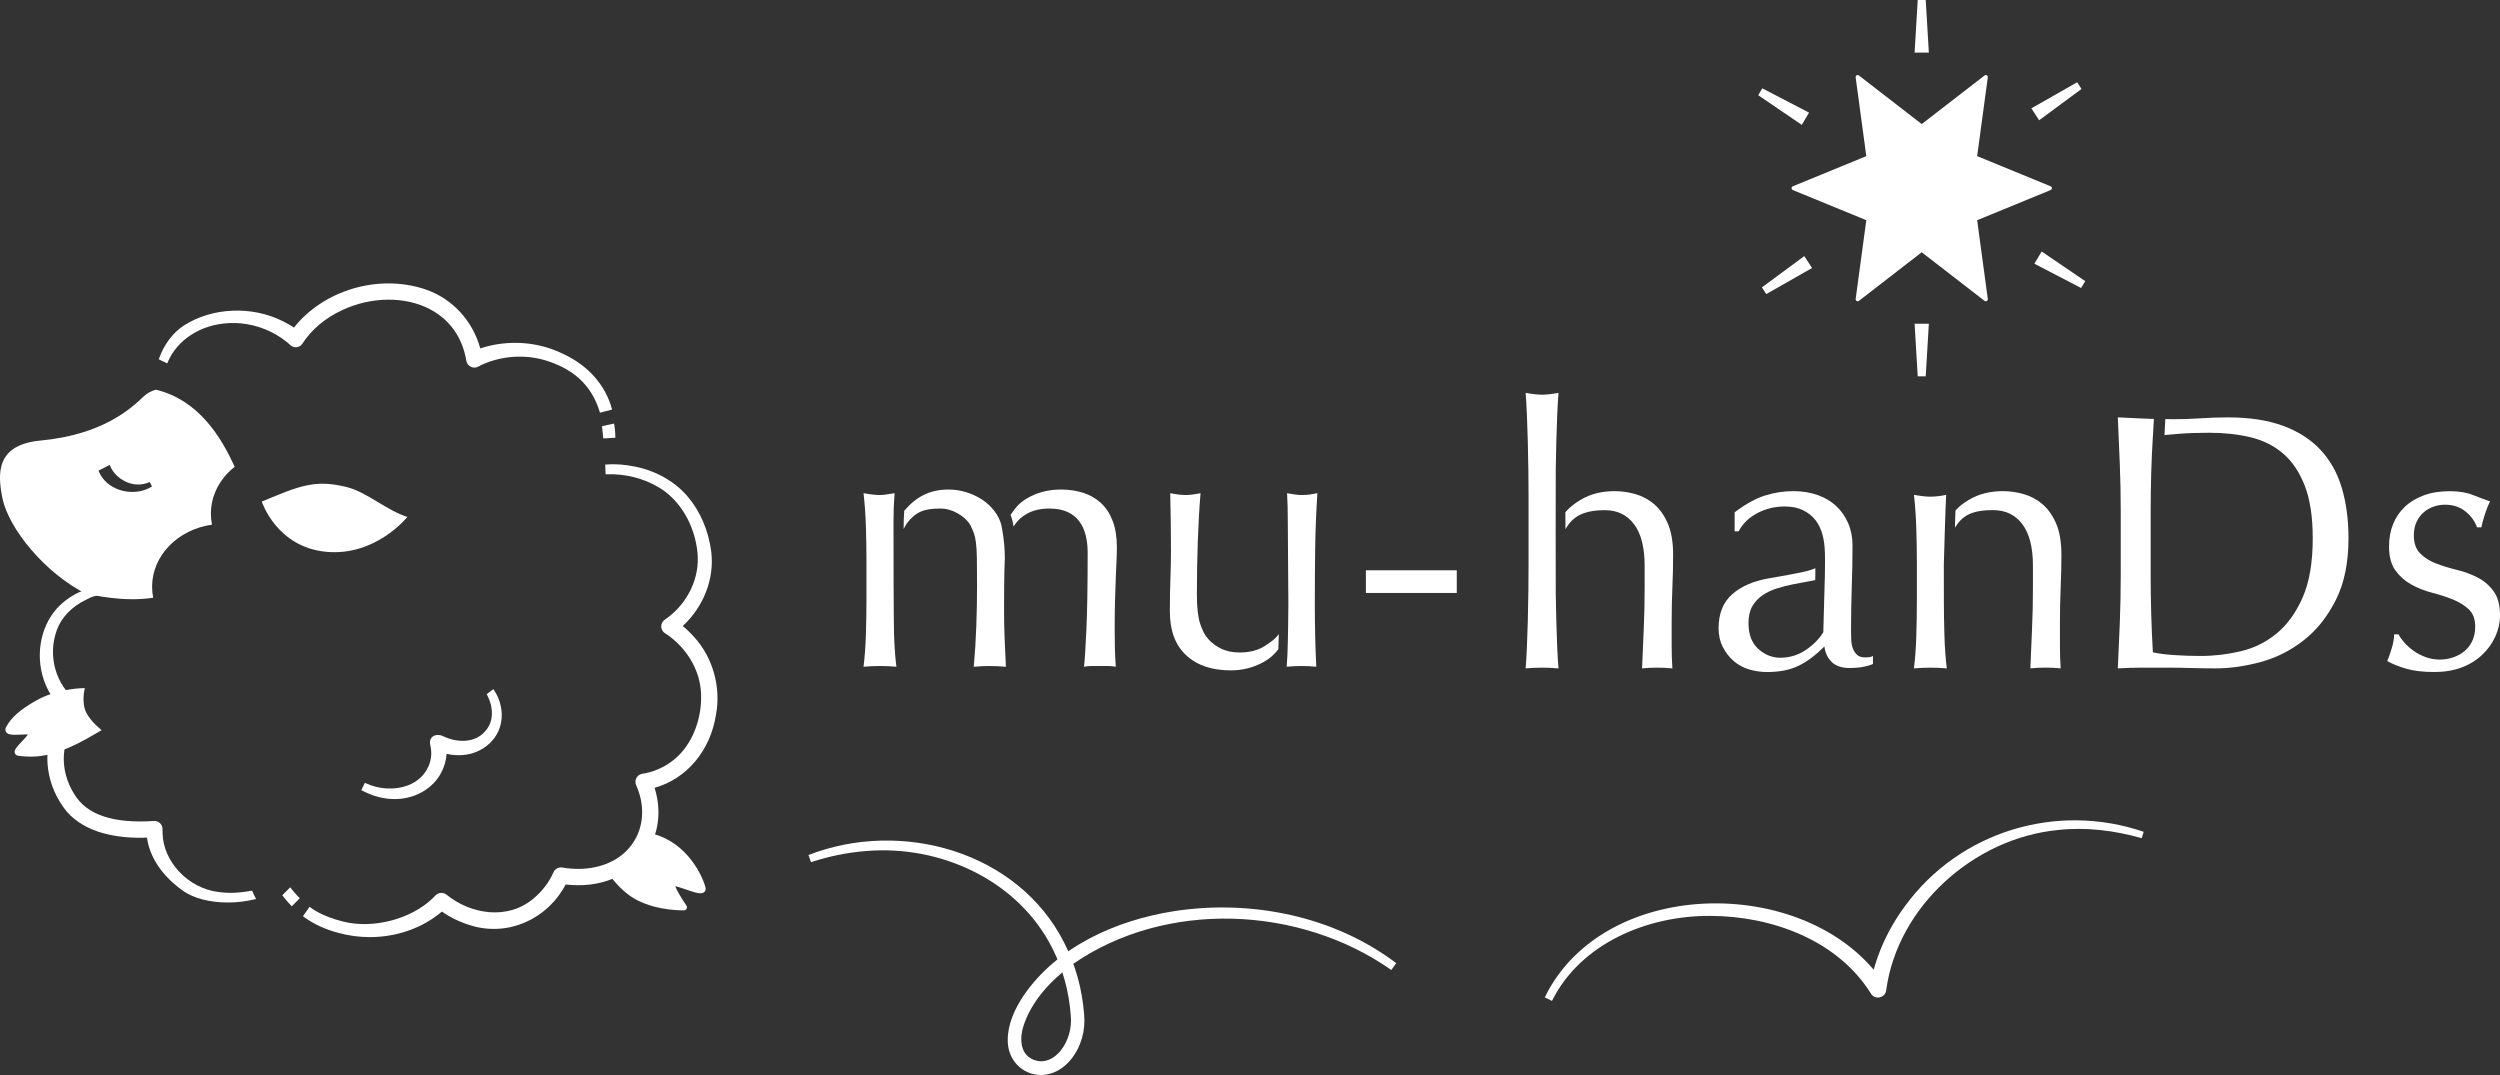 <svg width="300" height="129" viewBox="0 0 300 129" fill="none" xmlns="http://www.w3.org/2000/svg">
<rect x="0" y="0" width="300" height="129" fill="#333333" stroke="none"/>
<g clip-path="url(#clip0_8031_994)">
<path d="M238.535 9.286L237.259 18.736L246.073 22.355C246.275 22.438 246.275 22.724 246.073 22.807L237.259 26.425L238.535 35.875C238.565 36.092 238.318 36.234 238.145 36.102L230.607 30.273L223.07 36.102C222.896 36.236 222.65 36.092 222.679 35.875L223.956 26.425L215.142 22.807C214.939 22.724 214.939 22.438 215.142 22.355L223.956 18.736L222.679 9.286C222.65 9.069 222.896 8.927 223.07 9.059L230.607 14.888L238.145 9.059C238.318 8.925 238.565 9.069 238.535 9.286Z" fill="white"/>
<path d="M229.753 6.316L230.126 0H231.086L231.462 6.316H229.753Z" fill="white"/>
<path d="M231.462 38.846L231.086 45.161H230.126L229.753 38.846H231.462Z" fill="white"/>
<path d="M244.999 30.178L250.227 33.737L249.737 34.561L244.125 31.646L244.999 30.178Z" fill="white"/>
<path d="M216.213 14.984L210.985 11.424L211.475 10.601L217.087 13.515L216.213 14.984Z" fill="white"/>
<path d="M243.764 13L249.261 9.873L249.781 10.674L244.696 14.432L243.764 13Z" fill="white"/>
<path d="M217.448 32.161L211.951 35.291L211.431 34.487L216.516 30.73L217.448 32.161Z" fill="white"/>
<path d="M166.961 116.401C155.942 108.658 139.879 107.955 128.704 115.717C126.1 117.644 123.686 120.188 122.756 123.315C122.482 124.304 122.463 125.347 122.853 126.115C123.229 126.891 124.096 127.341 124.935 127.353C125.785 127.368 126.634 126.862 127.254 126.102C128.206 124.942 128.646 123.346 128.489 121.832C128.289 119.064 127.564 116.327 126.312 113.855C122.233 105.658 112.87 101.368 103.944 102.123C101.693 102.292 99.465 102.756 97.319 103.462L97.016 102.604C108.105 98.275 122.158 102.121 127.711 113.142C129.073 115.802 129.864 118.734 130.093 121.707C130.284 123.625 129.747 125.614 128.511 127.138C127.64 128.216 126.359 129.005 124.923 128.997C122.587 128.985 120.898 127.102 120.93 124.82C120.92 122.902 121.77 121.087 122.775 119.552C126.83 113.569 133.962 110.43 140.858 109.345C150.094 107.908 160.067 109.907 167.549 115.582L166.958 116.398L166.961 116.401Z" fill="white"/>
<path d="M186.691 56.397C186.705 55.257 186.727 54.125 186.757 52.999C186.786 51.875 186.822 50.8 186.866 49.776C186.91 48.753 186.962 47.878 187.02 47.145C186.202 47.292 185.546 47.365 185.048 47.365C184.55 47.365 183.893 47.292 183.076 47.145C183.134 47.876 183.186 48.76 183.229 49.798C183.273 50.837 183.31 51.924 183.339 53.065C183.369 54.206 183.391 55.359 183.405 56.529C183.42 57.7 183.427 58.779 183.427 59.774V67.709C183.427 68.704 183.42 69.786 183.405 70.954C183.391 72.124 183.369 73.277 183.339 74.418C183.31 75.559 183.273 76.639 183.229 77.662C183.186 78.686 183.134 79.534 183.076 80.206C183.747 80.147 184.404 80.118 185.048 80.118C185.692 80.118 186.346 80.147 187.02 80.206C186.962 79.563 186.91 78.73 186.866 77.706C186.822 76.683 186.786 75.625 186.757 74.528C186.727 73.431 186.705 72.344 186.691 71.261C186.676 70.182 186.676 57.538 186.691 56.4V56.397Z" fill="white"/>
<path d="M198.497 60.497C197.826 59.928 197.074 59.525 196.242 59.29C195.41 59.056 194.585 58.938 193.767 58.938C192.19 58.938 190.833 59.283 189.693 59.969C188.973 60.404 188.441 60.788 187.848 61.452L187.855 63.487C187.967 63.297 188.087 63.114 188.216 62.94C189.166 61.684 190.538 61.22 192.583 61.22C194.072 61.22 195.239 61.782 196.088 62.908C196.935 64.035 197.357 65.694 197.357 67.885V70.56C197.357 72.256 197.321 73.907 197.248 75.515C197.174 77.123 197.108 78.686 197.05 80.206C197.633 80.147 198.234 80.118 198.846 80.118C199.459 80.118 200.101 80.147 200.687 80.206C200.658 79.798 200.636 79.365 200.621 78.913C200.606 78.461 200.599 78 200.599 77.533V74.684C200.599 73.194 200.628 71.784 200.687 70.453C200.745 69.124 200.775 67.829 200.775 66.573C200.775 65.053 200.562 63.805 200.14 62.825C199.715 61.846 199.169 61.071 198.497 60.502V60.497Z" fill="white"/>
<path d="M223.834 78.889C223.397 78.889 223.068 78.786 222.848 78.581C222.628 78.378 222.46 78.122 222.345 77.814C222.228 77.506 222.162 77.157 222.147 76.761C222.133 76.368 222.125 75.994 222.125 75.642C222.125 73.8 222.155 72.055 222.213 70.401C222.272 68.75 222.301 67.091 222.301 65.425C222.301 64.46 222.125 63.578 221.776 62.772C221.425 61.968 220.944 61.281 220.331 60.712C219.719 60.143 218.974 59.703 218.098 59.398C217.222 59.09 216.257 58.938 215.208 58.938C214.039 58.938 212.901 59.114 211.791 59.464C210.68 59.815 209.469 60.487 208.156 61.479V63.758H208.637C209.132 62.823 209.884 62.092 210.892 61.567C211.9 61.042 212.987 60.778 214.156 60.778C215.032 60.778 215.777 60.932 216.389 61.237C217.002 61.545 217.497 61.946 217.878 62.444C218.257 62.943 218.535 63.526 218.711 64.198C218.847 64.726 218.93 65.271 218.96 65.835C219.074 67.067 218.94 70.946 218.901 72.036L218.798 75.862C218.301 76.68 217.595 77.396 216.675 78.009C215.755 78.623 214.739 78.93 213.631 78.93C212.667 78.93 211.791 78.579 211.002 77.877C210.214 77.176 209.818 76.138 209.818 74.765C209.818 73.946 209.972 73.275 210.277 72.749C210.585 72.224 210.992 71.784 211.503 71.435C212.013 71.083 212.599 70.807 213.255 70.602C213.912 70.397 214.576 70.228 215.249 70.099C215.921 69.966 216.585 69.842 217.244 69.725C217.507 69.678 217.59 69.671 217.827 69.615C217.842 69.109 217.849 68.611 217.839 68.181C217.414 68.374 216.948 68.515 216.106 68.694C215.215 68.884 213.983 69.109 212.406 69.373C210.477 69.695 208.966 70.338 207.873 71.303C206.777 72.268 206.23 73.626 206.23 75.38C206.23 76.228 206.399 76.981 206.733 77.638C207.067 78.295 207.507 78.86 208.046 79.326C208.586 79.795 209.208 80.13 209.909 80.335C210.609 80.538 211.324 80.643 212.054 80.643C213.543 80.643 214.798 80.394 215.821 79.898C216.843 79.402 217.878 78.627 218.93 77.575C219.018 78.334 219.309 78.955 219.807 79.439C220.302 79.92 221.017 80.162 221.952 80.162C222.535 80.162 223.07 80.118 223.551 80.03C224.032 79.942 224.435 79.827 224.754 79.678V78.713C224.608 78.801 224.454 78.852 224.295 78.867C224.134 78.882 223.981 78.889 223.837 78.889H223.834Z" fill="white"/>
<path d="M233.541 59.38C232.856 59.539 232.101 59.6 231.645 59.6C231.147 59.6 230.49 59.527 229.673 59.38C229.819 60.636 229.914 61.99 229.958 63.436C230.002 64.882 230.024 66.265 230.024 67.579V72.138C230.024 73.453 230.002 74.836 229.958 76.282C229.914 77.728 229.819 79.038 229.673 80.206C230.344 80.147 231 80.118 231.645 80.118C232.289 80.118 232.943 80.147 233.617 80.206C233.471 79.038 233.375 77.728 233.332 76.282C233.288 74.836 233.266 73.455 233.266 72.138L233.258 67.829C233.258 67.829 233.454 60.551 233.541 59.38Z" fill="white"/>
<path d="M245.092 60.497C244.421 59.928 243.669 59.525 242.836 59.29C242.004 59.056 241.179 58.938 240.361 58.938C238.785 58.938 237.427 59.283 236.288 59.969C235.592 60.389 235.235 60.631 234.659 61.262C234.613 62.083 234.596 63.319 234.596 63.319C234.703 63.138 234.794 63.006 234.916 62.842C235.865 61.587 237.134 61.215 239.178 61.215C240.666 61.215 241.833 61.777 242.683 62.903C243.53 64.03 243.952 65.689 243.952 67.88V70.555C243.952 72.251 243.915 73.902 243.842 75.51C243.769 77.118 243.703 78.681 243.644 80.201C244.228 80.142 244.828 80.113 245.441 80.113C246.054 80.113 246.696 80.142 247.281 80.201C247.252 79.793 247.23 79.36 247.215 78.908C247.201 78.456 247.193 77.995 247.193 77.528V74.679C247.193 73.189 247.223 71.779 247.281 70.448C247.34 69.119 247.369 67.824 247.369 66.568C247.369 65.049 247.157 63.8 246.735 62.82C246.31 61.841 245.763 61.066 245.092 60.497Z" fill="white"/>
<path d="M278.449 53.967C277.28 52.725 275.784 51.768 273.961 51.096C272.135 50.424 269.938 50.087 267.368 50.087C266.257 50.087 265.156 50.124 264.06 50.197C262.964 50.27 261.863 50.307 260.753 50.307C260.414 50.307 260.177 50.29 259.84 50.287C259.811 50.974 259.769 51.697 259.737 52.21C260.294 52.154 260.782 52.11 261.409 52.061C262.549 51.973 263.775 51.929 265.088 51.929C266.899 51.929 268.564 52.112 270.082 52.476C271.6 52.843 272.906 53.5 274.002 54.45C275.098 55.401 275.957 56.693 276.587 58.33C277.214 59.967 277.529 62.056 277.529 64.599C277.529 67.492 277.126 69.854 276.326 71.679C275.523 73.507 274.485 74.946 273.216 75.999C271.947 77.052 270.507 77.768 268.901 78.146C267.294 78.528 265.688 78.716 264.082 78.716C262.972 78.716 261.893 78.679 260.841 78.606C259.789 78.532 258.956 78.422 258.344 78.276C258.168 75.237 258.08 72.139 258.08 68.982V61.44C258.08 59.862 258.102 58.306 258.146 56.771C258.19 55.237 258.256 53.769 258.344 52.364C258.346 52.364 258.349 52.364 258.351 52.364L258.468 50.27C258.126 50.26 257.785 50.253 257.445 50.238C256.349 50.194 255.249 50.143 254.138 50.084C254.226 52.014 254.306 53.906 254.38 55.762C254.453 57.619 254.489 59.51 254.489 61.44V68.982C254.489 70.912 254.453 72.811 254.38 74.682C254.306 76.553 254.226 78.393 254.138 80.206C255.131 80.147 256.11 80.118 257.072 80.118H260.006C260.999 80.118 261.978 80.133 262.94 80.162C263.904 80.191 264.883 80.206 265.874 80.206C267.597 80.206 269.401 79.949 271.283 79.439C273.167 78.928 274.888 78.058 276.453 76.829C278.015 75.603 279.299 73.988 280.307 71.985C281.315 69.984 281.818 67.521 281.818 64.597C281.818 62.347 281.547 60.321 281.007 58.526C280.468 56.727 279.614 55.208 278.445 53.967H278.449Z" fill="white"/>
<path d="M299.234 70.954C298.724 70.252 298.087 69.705 297.327 69.309C296.568 68.914 295.736 68.608 294.83 68.388C293.925 68.168 293.092 67.914 292.333 67.621C291.574 67.33 290.94 66.927 290.427 66.417C289.917 65.906 289.66 65.183 289.66 64.247C289.66 63.605 289.778 63.05 290.012 62.581C290.246 62.114 290.537 61.733 290.888 61.44C291.24 61.149 291.633 60.929 292.072 60.783C292.509 60.636 292.948 60.563 293.385 60.563C294.379 60.563 295.211 60.841 295.882 61.396C296.554 61.951 297.005 62.578 297.24 63.282H297.764C297.823 62.93 297.955 62.434 298.16 61.792C298.365 61.149 298.582 60.609 298.816 60.17C298.145 59.935 297.437 59.674 296.693 59.38C295.948 59.087 295.035 58.943 293.954 58.943C292.785 58.943 291.75 59.112 290.844 59.446C289.939 59.784 289.18 60.243 288.567 60.827C287.954 61.411 287.486 62.105 287.166 62.908C286.844 63.712 286.685 64.597 286.685 65.562C286.685 66.788 286.941 67.753 287.451 68.454C287.962 69.155 288.596 69.72 289.358 70.142C290.117 70.568 290.949 70.895 291.855 71.129C292.76 71.364 293.593 71.633 294.352 71.941C295.111 72.248 295.746 72.642 296.258 73.123C296.768 73.604 297.025 74.301 297.025 75.205C297.025 75.847 296.908 76.419 296.673 76.915C296.439 77.413 296.126 77.821 295.731 78.141C295.336 78.464 294.884 78.71 294.374 78.886C293.864 79.062 293.329 79.15 292.775 79.15C292.162 79.15 291.584 79.048 291.044 78.843C290.505 78.637 290.022 78.383 289.599 78.075C289.175 77.767 288.811 77.44 288.503 77.088C288.196 76.737 287.971 76.416 287.825 76.123H287.3C287.3 76.561 287.205 77.11 287.015 77.767C286.824 78.425 286.641 78.945 286.468 79.324C287.08 79.676 287.84 79.981 288.745 80.245C289.651 80.509 290.774 80.641 292.118 80.641C293.346 80.641 294.44 80.457 295.404 80.093C296.368 79.729 297.193 79.216 297.879 78.559C298.565 77.902 299.09 77.164 299.456 76.346C299.822 75.527 300.003 74.694 300.003 73.846C300.003 72.62 299.746 71.655 299.236 70.954H299.234Z" fill="white"/>
<path d="M129.512 62.562C129.864 63.031 130.118 63.585 130.279 64.228C130.44 64.87 130.52 65.559 130.52 66.287C130.52 70.262 130.469 73.36 130.367 75.581C130.264 77.802 130.169 79.28 130.081 80.008C130.401 79.949 130.723 79.92 131.045 79.92H132.93C133.252 79.92 133.571 79.949 133.894 80.008C133.835 79.16 133.798 78.371 133.784 77.641C133.769 76.91 133.762 76.15 133.762 75.361C133.762 74.076 133.777 72.942 133.806 71.963C133.835 70.983 133.864 70.106 133.894 69.332C133.923 68.557 133.952 67.878 133.982 67.294C134.011 66.71 134.025 66.17 134.025 65.672C134.025 64.445 133.857 63.392 133.523 62.515C133.186 61.638 132.72 60.922 132.122 60.368C131.524 59.813 130.813 59.403 129.998 59.141C129.18 58.877 128.289 58.745 127.325 58.745C125.748 58.745 124.355 59.119 123.141 59.864C122.26 60.407 121.872 60.905 121.26 61.794C121.474 62.242 121.584 62.877 121.621 63.187C121.674 63.104 121.731 63.023 121.789 62.94C122.197 62.386 122.521 62.048 123.251 61.641C123.981 61.233 124.872 61.027 125.924 61.027C126.8 61.027 127.53 61.166 128.114 61.443C128.697 61.721 129.166 62.093 129.515 62.562H129.512Z" fill="white"/>
<path d="M119.351 61.355C118.941 60.815 118.453 60.353 117.884 59.974C117.315 59.596 116.678 59.295 115.977 59.075C115.277 58.855 114.562 58.745 113.832 58.745C111.579 58.745 109.948 59.598 108.506 61.298C108.464 61.836 108.442 62.632 108.433 63.49C108.545 63.287 108.694 62.969 108.83 62.791C109.902 61.404 110.898 61.025 112.824 61.025C113.554 61.025 114.262 61.223 114.947 61.616C115.633 62.009 116.136 62.486 116.458 63.04C116.634 63.392 116.771 63.712 116.873 64.005C116.976 64.299 117.056 64.67 117.115 65.124C117.174 65.579 117.21 66.192 117.225 66.966C117.239 67.741 117.247 68.816 117.247 70.189C117.247 71.797 117.217 73.433 117.159 75.1C117.1 76.766 116.998 78.403 116.851 80.01C117.523 79.952 118.165 79.922 118.78 79.922C119.395 79.922 120.034 79.952 120.708 80.01C120.649 78.784 120.598 77.65 120.554 76.612C120.51 75.574 120.488 74.428 120.488 73.17C120.488 71.095 120.503 69.466 120.532 68.281C120.544 67.787 120.561 67.34 120.581 66.937C120.576 66.023 120.498 64.66 120.178 63.07C120.032 62.461 119.756 61.89 119.351 61.352V61.355Z" fill="white"/>
<path d="M107.222 62.691H107.217C107.217 61.523 107.261 60.353 107.349 59.183C106.968 59.241 106.641 59.293 106.363 59.337C106.084 59.38 105.831 59.403 105.596 59.403C105.098 59.403 104.442 59.329 103.624 59.183C103.77 60.441 103.866 61.792 103.91 63.238C103.954 64.685 103.976 66.065 103.976 67.382V71.941C103.976 73.255 103.954 74.638 103.91 76.084C103.866 77.531 103.77 78.84 103.624 80.008C104.295 79.949 104.952 79.92 105.596 79.92C106.241 79.92 106.895 79.949 107.569 80.008C107.422 78.84 107.327 77.531 107.283 76.084C107.239 74.638 107.207 64.802 107.222 62.691Z" fill="white"/>
<path d="M153.401 77.926L153.458 76.089C153.05 76.658 152.601 76.971 151.817 77.489C151 78.029 149.977 78.3 148.751 78.3C147.904 78.3 147.167 78.146 146.54 77.841C145.913 77.533 145.393 77.147 144.985 76.678C144.604 76.27 144.285 75.662 144.021 74.858C143.757 74.054 143.626 72.894 143.626 71.371C143.626 69.18 143.662 67.037 143.735 64.948C143.809 62.859 143.918 60.937 144.065 59.183C143.335 59.329 142.735 59.403 142.268 59.403C141.77 59.403 141.158 59.329 140.428 59.183C140.457 60.409 140.479 61.623 140.494 62.82C140.509 64.02 140.516 65.129 140.516 66.153C140.516 67.235 140.494 68.322 140.45 69.419C140.406 70.516 140.384 71.838 140.384 73.387C140.384 75.666 141.033 77.413 142.334 78.625C143.633 79.839 145.422 80.445 147.699 80.445C149.101 80.445 150.399 80.115 151.598 79.458C152.354 79.043 152.82 78.637 153.401 77.921V77.926Z" fill="white"/>
<path d="M154.603 72.708C154.603 73.03 154.563 77.118 154.49 78.603C154.476 78.896 154.402 80.008 154.402 80.008C154.986 79.949 155.689 79.92 156.245 79.92C156.802 79.92 157.368 79.949 157.954 80.008C157.895 78.84 157.851 77.626 157.822 76.37C157.793 75.114 157.778 73.827 157.778 72.512C157.778 70.145 157.793 67.902 157.822 65.781C157.851 63.663 157.939 61.462 158.086 59.183C157.793 59.241 157.502 59.293 157.209 59.337C156.916 59.38 156.611 59.403 156.289 59.403C155.967 59.403 155.662 59.38 155.369 59.337C155.076 59.293 154.771 59.241 154.449 59.183C154.478 59.708 154.5 60.265 154.515 60.849C154.529 61.433 154.537 62.048 154.537 62.691L154.605 72.708H154.603Z" fill="white"/>
<path d="M174.813 68.435H163.907V71.154H174.813V68.435Z" fill="white"/>
<path d="M185.373 119.684C192.551 104.913 217.507 104.896 226.199 118.184L224.376 118.578C224.945 114.942 226.497 111.563 228.638 108.678C235.194 99.743 246.825 96.252 257.243 99.817L257.006 100.584C253.716 99.646 250.264 99.221 246.883 99.609C236.871 100.601 227.688 108.778 226.341 118.846C226.233 119.765 224.986 120.024 224.517 119.237C220.5 112.785 212.542 109.907 205.181 109.907C197.731 109.875 189.691 113.164 186.237 120.109L185.37 119.682L185.373 119.684Z" fill="white"/>
<path d="M73.418 49.019C72.627 46.187 70.574 43.871 67.64 42.498C64.611 40.983 60.994 40.724 57.715 41.782C57.689 41.792 57.659 41.8 57.633 41.809C56.71 38.457 54.245 35.789 50.986 34.705C45.389 32.85 38.83 34.824 35.276 39.307C34.891 39.051 34.471 38.809 34 38.575C30.287 36.676 25.498 36.867 22.083 39.051C20.782 39.882 19.662 41.365 19.088 43.016L19.052 43.119L20.069 43.607L20.118 43.488C21.241 40.771 24.126 38.919 27.47 38.773C29.421 38.67 31.432 39.168 33.145 40.167C33.572 40.409 34.012 40.712 34.454 41.069C34.546 41.142 34.624 41.216 34.7 41.286C34.773 41.357 34.847 41.423 34.932 41.492C35.139 41.641 35.393 41.699 35.645 41.658C35.896 41.616 36.116 41.48 36.267 41.267C37.375 39.549 39.038 38.147 41.071 37.211C44.581 35.574 48.623 35.54 51.623 37.121C53.996 38.372 55.497 40.51 55.961 43.3C56.007 43.607 56.209 43.876 56.502 44.015C56.793 44.155 57.127 44.145 57.396 43.991C57.916 43.695 58.567 43.436 59.388 43.202C61.733 42.545 64.255 42.689 66.496 43.61C69.315 44.717 71.104 46.612 71.963 49.412L71.997 49.525L73.452 49.146L73.418 49.026V49.019Z" fill="white"/>
<path d="M73.842 52.408C73.842 52.371 73.818 51.491 73.711 50.947L73.686 50.825L72.227 51.147L72.251 51.264C72.261 51.318 72.312 51.812 72.344 52.105C72.366 52.307 72.383 52.476 72.385 52.503L72.402 52.613L73.847 52.527V52.41L73.842 52.408Z" fill="white"/>
<path d="M84.653 106.457C84.094 104.49 81.91 100.596 77.655 99.924C77.501 99.9 77.348 99.975 77.274 100.115L75.597 103.286L73.015 103.892C72.893 103.911 72.79 103.992 72.739 104.102C72.688 104.214 72.698 104.344 72.764 104.449C72.815 104.532 73.918 106.335 75.656 107.537C77.98 109.142 81.18 109.242 81.944 109.242C82.002 109.242 82.049 109.242 82.076 109.242C82.21 109.24 82.332 109.162 82.395 109.042C82.457 108.922 82.447 108.778 82.371 108.666C81.795 107.835 81.19 106.814 81.026 106.345C81.346 106.403 81.91 106.599 82.315 106.738C83.531 107.156 84.18 107.359 84.524 107.034C84.609 106.951 84.741 106.767 84.653 106.457Z" fill="white"/>
<path d="M83.343 76.495C82.879 75.972 82.41 75.515 81.929 75.119C84.426 72.818 85.749 69.453 85.351 66.211C85.027 63.678 84.046 61.381 82.508 59.571C80.99 57.792 78.778 56.527 76.286 56.009C74.963 55.74 73.872 55.657 72.744 55.74L72.627 55.75L72.671 56.918L72.793 56.913C74.99 56.835 77.191 57.382 78.993 58.447C81.58 59.95 83.386 62.986 83.704 66.375C83.977 69.295 82.591 72.273 80.081 74.149C80.016 74.2 79.952 74.244 79.891 74.284C79.762 74.369 79.63 74.457 79.52 74.616C79.217 75.058 79.33 75.664 79.771 75.969L79.876 76.038C80.035 76.14 80.216 76.26 80.365 76.377C82.469 77.965 83.823 80.264 84.085 82.683C84.365 85.495 83.462 88.434 81.727 90.352C80.836 91.341 79.676 92.096 78.378 92.539C78.034 92.653 77.719 92.739 77.411 92.798C77.338 92.815 77.269 92.822 77.209 92.829C77.077 92.846 76.952 92.864 76.808 92.934C76.32 93.171 76.115 93.763 76.352 94.251C76.481 94.525 76.608 94.869 76.706 95.199C77.487 97.667 76.95 100.254 75.307 101.954C73.816 103.594 71.292 104.449 68.553 104.236C68.236 104.217 67.848 104.168 67.518 104.107C67.052 104.014 66.586 104.263 66.41 104.698C65.9 105.839 65.114 106.885 64.137 107.725C60.94 110.525 56.419 109.67 53.61 107.381C53.207 107.039 52.592 107.08 52.233 107.476C52.157 107.566 51.994 107.73 51.923 107.796C49.314 110.298 44.822 111.478 41.244 110.606C38.523 109.941 37.268 108.905 37.258 108.895L37.156 108.807L36.355 109.946L36.45 110.017C37.624 110.884 39.069 111.551 40.627 111.949C41.864 112.289 43.131 112.453 44.383 112.453C47.588 112.453 50.705 111.373 53.029 109.386C54.056 110.105 55.206 110.659 56.453 111.04C60.903 112.428 65.634 110.373 67.882 106.137C68.055 106.157 68.228 106.171 68.414 106.186C72.766 106.55 76.62 104.551 78.229 101.092C79.151 99.142 79.259 96.794 78.549 94.537C82.391 93.462 85.246 90.096 85.92 85.756C86.535 82.483 85.549 78.935 83.347 76.497L83.343 76.495Z" fill="white"/>
<path d="M35.879 107.693C35.62 107.461 34.912 106.591 34.905 106.584L34.82 106.479L33.875 107.432L33.941 107.517C33.965 107.547 34.519 108.267 34.934 108.666L35.022 108.749L35.977 107.781L35.881 107.696L35.879 107.693Z" fill="white"/>
<path d="M30.653 107.737C30.546 107.561 30.294 106.965 30.289 106.96L30.25 106.87L30.153 106.889C28.769 107.158 27.463 107.212 26.267 107.048C22.605 106.618 19.571 103.432 19.505 99.944C19.5 99.853 19.503 99.787 19.503 99.721C19.503 99.636 19.503 99.55 19.496 99.413C19.469 98.896 19.027 98.5 18.507 98.514C13.635 98.852 10.42 97.786 8.948 95.348C7.027 92.372 7.257 88.72 9.529 86.045C9.556 86.013 9.588 85.979 9.617 85.945C9.683 85.888 9.754 85.815 9.832 85.72L9.925 85.624H9.908C9.908 85.624 9.922 85.605 9.93 85.595C10.115 85.255 10.003 84.884 9.939 84.762C9.9 84.674 9.847 84.588 9.771 84.503C9.654 84.364 9.5 84.264 9.332 84.207C9.295 84.183 9.258 84.154 9.217 84.124C6.666 82.189 5.687 78.674 6.832 75.573C7.381 74.083 8.631 72.783 10.259 72.006C10.335 71.97 10.411 71.931 10.489 71.889C10.735 71.76 10.989 71.625 11.326 71.545L11.834 71.422L11.323 71.305C11.323 71.305 10.525 71.122 9.935 70.917L9.891 70.902L9.849 70.919C8.699 71.391 7.689 72.085 6.847 72.989C4.721 75.351 4.172 79.04 5.477 82.167C5.98 83.347 6.72 84.415 7.635 85.285C7.215 85.852 6.849 86.472 6.544 87.137C4.994 90.374 5.568 94.393 8.004 97.381C9.051 98.602 10.652 99.54 12.51 100.019C14.055 100.423 15.739 100.586 17.636 100.515C18.078 103.718 20.518 105.883 21.978 106.909C23.267 107.815 25.217 108.299 27.319 108.299C28.388 108.299 29.496 108.175 30.575 107.916L30.738 107.877L30.651 107.732L30.653 107.737Z" fill="white"/>
<path d="M28.161 56.019C26.569 52.513 23.892 48.022 18.717 46.764C18.165 46.903 17.65 47.179 17.223 47.587C15.681 49.065 12.275 52.168 4.872 52.864C-0.405 53.36 -0.342 56.7 0.295 59.803C1.033 63.387 5.373 68.82 10.486 71.339C10.623 71.31 10.701 71.3 10.701 71.3C10.701 71.3 14.773 72.309 18.383 71.725C18.297 71.298 18.251 70.858 18.251 70.409C18.251 66.649 21.365 63.531 25.439 62.959C25.354 62.532 25.308 62.095 25.308 61.645C25.308 59.41 26.408 57.401 28.158 56.021L28.161 56.019ZM18.141 58.435C17.472 58.831 16.681 59.033 15.876 59.033C15.368 59.033 14.853 58.953 14.357 58.789C13.184 58.401 12.297 57.616 11.863 56.583L11.819 56.478L13.171 55.789L13.22 55.913C13.711 57.142 15.102 58.1 16.452 58.139C16.928 58.159 17.418 58.071 17.865 57.888L17.97 57.843L18.239 58.374L18.141 58.432V58.435Z" fill="white"/>
<path d="M10.352 85.517C9.73 84.288 10.176 82.568 10.176 82.568L9.62 82.593C9.5 82.597 6.656 82.742 4.333 84.066C2.39 85.172 1.345 86.098 0.725 87.259C0.581 87.53 0.662 87.735 0.725 87.833C0.959 88.207 1.54 88.197 2.541 88.153C2.793 88.141 3.134 88.126 3.356 88.136C3.19 88.383 2.824 88.771 2.602 89.003C2.011 89.629 1.653 90.005 1.784 90.379C1.814 90.459 1.911 90.655 2.199 90.694C2.697 90.762 3.181 90.797 3.661 90.797C5.99 90.797 8.236 89.961 11.709 87.904L12.197 87.616C12.197 87.616 10.931 86.653 10.352 85.514V85.517Z" fill="white"/>
<path d="M59.983 84.288C59.829 83.775 59.597 83.291 59.273 82.805L59.202 82.698L58.404 83.299L58.453 83.391C59.151 84.686 59.358 86.526 58.238 87.721C56.986 89.248 54.733 89.111 53.168 88.339C53.007 88.26 52.746 88.17 52.411 88.202C52.101 88.229 51.843 88.39 51.699 88.644C51.598 88.82 51.567 89.125 51.623 89.355C51.843 90.259 51.779 91.126 51.432 91.925C50.966 93.005 50.1 93.811 48.928 94.254C47.395 94.833 45.469 94.73 43.897 93.987L43.788 93.936L43.358 94.816L43.463 94.872C44.561 95.448 45.677 95.783 46.78 95.864C46.983 95.881 47.185 95.89 47.385 95.89C49.775 95.89 51.972 94.642 52.973 92.665C53.324 92.001 53.534 91.246 53.593 90.462C54.889 90.748 56.148 90.66 57.237 90.193C59.624 89.155 60.725 86.782 59.978 84.295L59.983 84.288Z" fill="white"/>
<path d="M31.417 60.189C35.991 58.269 37.849 57.504 41.639 58.457C44.019 59.055 46.434 61.274 48.884 62.031C48.884 62.031 45.111 66.781 39.14 66.216C33.167 65.652 31.417 60.189 31.417 60.189Z" fill="white"/>
</g>
<defs>
<clipPath id="clip0_8031_994">
<rect width="300" height="129" fill="white"/>
</clipPath>
</defs>
</svg>
